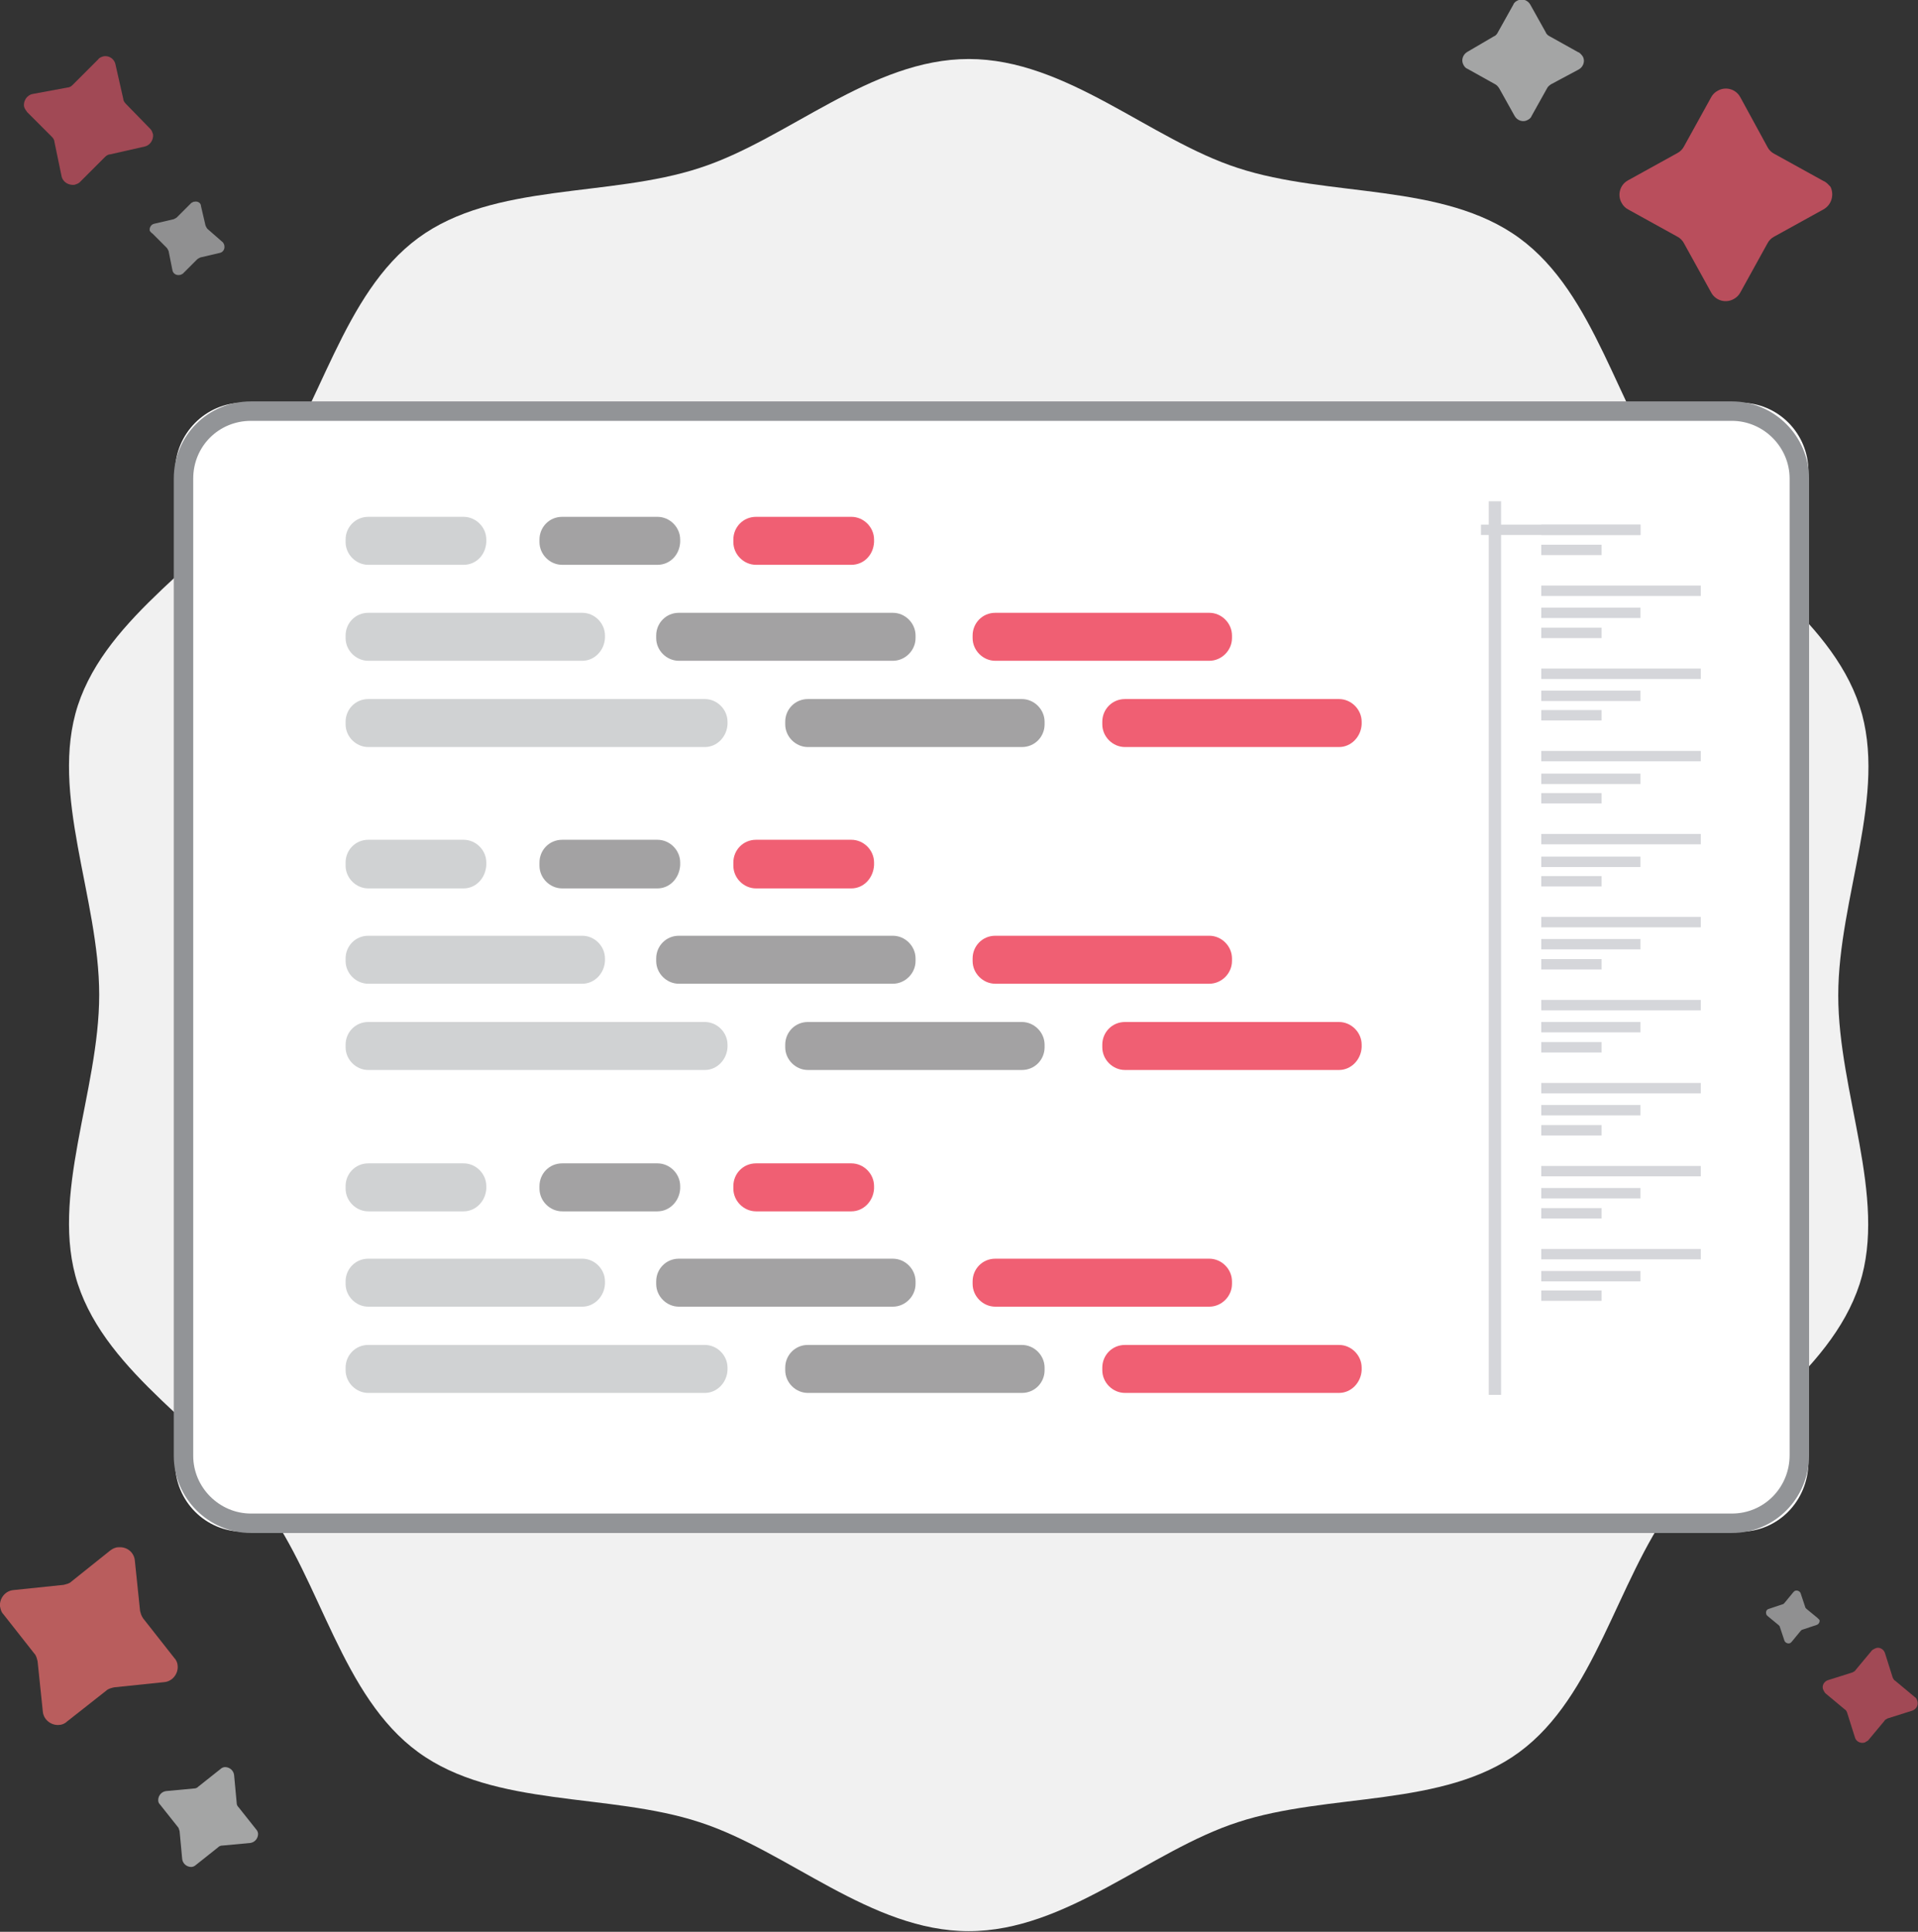 <?xml version="1.0" encoding="utf-8"?>
<!-- Generator: Adobe Illustrator 24.1.3, SVG Export Plug-In . SVG Version: 6.00 Build 0)  -->
<svg version="1.1" id="Layer_1" xmlns="http://www.w3.org/2000/svg" xmlns:xlink="http://www.w3.org/1999/xlink" x="0px" y="0px"
	 viewBox="0 0 295.8 297.9" style="enable-background:new 0 0 295.8 297.9;" xml:space="preserve">
<rect x="0" y="0" width="295.8" height="297.9" fill="#333333" stroke="none"/>
<style type="text/css">
	.st0{fill:#F1F1F1;}
	.st1{opacity:0.66;}
	.st2{fill:#DFE0E1;}
	.st3{fill:#FF5C72;}
	.st4{opacity:0.54;}
	.st5{fill:#FF7373;}
	.st6{fill:#FFFFFF;}
	.st7{fill:none;stroke:#929497;stroke-width:3;stroke-miterlimit:2.613;}
	.st8{fill:#D0D2D3;}
	.st9{fill:#A3A2A3;}
	.st10{fill:#F05F73;}
	.st11{fill:#D5D6DA;}
</style>
<path class="st0" d="M283.5,153.5c0-15,7.7-31.1,3.3-44.6c-4.6-14-20.4-22.5-28.9-34.2c-8.5-11.7-11.8-29.4-23.6-38
	s-29.4-6.2-43.4-10.8c-13.6-4.4-26.4-16.8-41.5-16.8s-27.9,12.4-41.5,16.8c-14,4.6-31.7,2.2-43.4,10.8s-15,26.2-23.6,38
	S16.6,94.8,12,108.8c-4.4,13.6,3.3,29.6,3.3,44.6s-7.7,31.1-3.3,44.6c4.6,14,20.3,22.5,28.9,34.2s11.8,29.4,23.6,38
	s29.4,6.2,43.4,10.8c13.6,4.4,26.4,16.8,41.5,16.8s27.9-12.4,41.5-16.8c14-4.6,31.7-2.2,43.4-10.8s15-26.2,23.6-38
	c8.6-11.8,24.3-20.1,28.9-34.2C291.1,184.6,283.5,168.5,283.5,153.5z"/>
<g class="st1">
	<path class="st2" d="M243.3,8L239,5.6c-0.2-0.1-0.5-0.3-0.6-0.6l-2.4-4.3c-0.4-0.7-1.3-1-2-0.6c-0.2,0.1-0.5,0.3-0.6,0.6l-2.4,4.3
		c-0.1,0.2-0.3,0.5-0.6,0.6L226.3,8c-0.7,0.4-1,1.3-0.6,2c0.1,0.2,0.3,0.5,0.6,0.6l4.3,2.4c0.2,0.1,0.4,0.3,0.6,0.6l2.4,4.3
		c0.4,0.7,1.3,1,2,0.6c0.2-0.1,0.5-0.3,0.6-0.6l2.4-4.3c0.1-0.2,0.3-0.4,0.6-0.6l4.3-2.3c0.7-0.4,1-1.3,0.6-2
		C243.8,8.3,243.6,8.1,243.3,8z"/>
	<path class="st3" d="M281.2,27.9l-7.6-4.2c-0.4-0.2-0.8-0.6-1-1l-4.2-7.7c-0.7-1.3-2.3-1.7-3.5-1c-0.4,0.2-0.8,0.6-1,1l-4.2,7.6
		c-0.2,0.4-0.6,0.8-1,1l-7.6,4.2c-1.3,0.7-1.7,2.3-1,3.5c0.2,0.4,0.6,0.8,1,1l7.6,4.2c0.4,0.2,0.8,0.6,1,1l4.2,7.6
		c0.7,1.3,2.3,1.7,3.5,1c0.4-0.2,0.8-0.6,1-1l4.2-7.6c0.2-0.4,0.6-0.8,1-1l7.6-4.2c1.3-0.7,1.7-2.3,1.1-3.5
		C282,28.5,281.7,28.1,281.2,27.9z"/>
</g>
<g class="st4">
	<path class="st2" d="M23.5,36l2.2,2.2c0.1,0.1,0.2,0.3,0.3,0.5l0.6,3c0.1,0.5,0.6,0.8,1.1,0.7c0.2,0,0.3-0.1,0.5-0.2l2.2-2.2
		c0.1-0.1,0.3-0.2,0.5-0.3l3-0.7c0.5-0.1,0.8-0.6,0.7-1.1c0-0.2-0.1-0.3-0.2-0.5L32,35.3c-0.1-0.1-0.2-0.3-0.3-0.5l-0.7-3
		C31,31.3,30.5,31,30,31.1c-0.2,0-0.3,0.1-0.5,0.2l-2.2,2.2c-0.1,0.1-0.3,0.2-0.5,0.3l-3,0.7c-0.5,0.1-0.8,0.6-0.7,1.1
		C23.2,35.7,23.3,35.9,23.5,36z"/>
	<path class="st3" d="M4.2,17.3L8,21.1c0.2,0.2,0.4,0.5,0.4,0.8l1.1,5.3c0.2,0.9,1.1,1.4,2,1.3c0.3-0.1,0.6-0.2,0.8-0.4l3.9-3.9
		c0.2-0.2,0.5-0.4,0.8-0.4l5.3-1.2c0.9-0.2,1.4-1.1,1.3-1.9c-0.1-0.3-0.2-0.6-0.4-0.8L19.4,16c-0.2-0.2-0.4-0.5-0.4-0.8l-1.2-5.3
		c-0.2-0.9-1.1-1.4-1.9-1.2c-0.3,0.1-0.6,0.2-0.8,0.5l-3.9,3.9c-0.2,0.2-0.5,0.4-0.8,0.4L5,14.5c-0.9,0.2-1.4,1.1-1.3,1.9
		C3.8,16.8,4,17,4.2,17.3z"/>
</g>
<g class="st4">
	<path class="st2" d="M280.3,249.5l-1.7-1.4c-0.1-0.1-0.2-0.2-0.2-0.3l-0.7-2.1c-0.1-0.3-0.5-0.5-0.8-0.4c-0.1,0-0.2,0.1-0.3,0.2
		l-1.4,1.7c-0.1,0.1-0.2,0.2-0.3,0.2l-2.1,0.7c-0.4,0.1-0.5,0.5-0.4,0.8c0,0.1,0.1,0.2,0.2,0.3l1.7,1.4c0.1,0.1,0.2,0.2,0.2,0.3
		l0.7,2.1c0.1,0.3,0.5,0.5,0.8,0.4c0.1,0,0.2-0.1,0.3-0.2l1.4-1.7c0.1-0.1,0.2-0.2,0.3-0.2l2.1-0.7c0.4-0.1,0.6-0.5,0.5-0.8
		C280.5,249.7,280.4,249.6,280.3,249.5z"/>
	<path class="st3" d="M295.3,261.7l-3-2.5c-0.2-0.1-0.3-0.3-0.4-0.5l-1.2-3.8c-0.2-0.6-0.9-1-1.5-0.7c-0.2,0.1-0.4,0.2-0.5,0.3
		l-2.5,3c-0.1,0.2-0.3,0.3-0.5,0.4l-3.8,1.2c-0.6,0.2-1,0.9-0.7,1.5c0.1,0.2,0.2,0.4,0.3,0.5l3,2.5c0.2,0.1,0.3,0.3,0.4,0.6l1.2,3.8
		c0.2,0.6,0.9,0.9,1.5,0.7c0.2-0.1,0.3-0.2,0.5-0.3l2.5-3c0.1-0.2,0.3-0.3,0.5-0.4l3.8-1.2c0.6-0.2,1-0.8,0.8-1.5
		C295.6,262,295.5,261.8,295.3,261.7z"/>
</g>
<g class="st1">
	<path class="st2" d="M24.7,278.3l2.7,3.4c0.2,0.2,0.2,0.4,0.3,0.7l0.4,4.3c0.1,0.7,0.7,1.2,1.4,1.2c0.2,0,0.5-0.1,0.7-0.3l3.4-2.7
		c0.2-0.2,0.4-0.3,0.7-0.3l4.3-0.4c0.7-0.1,1.2-0.7,1.2-1.4c0-0.2-0.1-0.5-0.3-0.7l-2.7-3.4c-0.2-0.2-0.3-0.4-0.3-0.7l-0.4-4.3
		c-0.1-0.7-0.7-1.2-1.4-1.2c-0.2,0-0.5,0.1-0.7,0.3l-3.4,2.7c-0.2,0.2-0.4,0.3-0.7,0.3l-4.3,0.4c-0.7,0.1-1.2,0.7-1.2,1.4
		C24.4,277.9,24.5,278.1,24.7,278.3z"/>
	<path class="st5" d="M0.5,248.9l4.8,6.1c0.3,0.3,0.4,0.8,0.5,1.2l0.8,7.7c0.1,1.3,1.3,2.2,2.5,2.1c0.4,0,0.9-0.2,1.2-0.5l6.1-4.8
		c0.3-0.3,0.8-0.4,1.2-0.5l7.7-0.8c1.3-0.1,2.2-1.3,2.1-2.5c0-0.4-0.2-0.9-0.5-1.2l-4.8-6.1c-0.3-0.4-0.4-0.8-0.5-1.2l-0.8-7.7
		c-0.1-1.3-1.2-2.2-2.5-2.1c-0.5,0-0.9,0.2-1.3,0.5l-6,4.8c-0.3,0.3-0.8,0.4-1.2,0.5l-7.7,0.8c-1.3,0.1-2.2,1.3-2.1,2.5
		C0.1,248.2,0.2,248.6,0.5,248.9z"/>
</g>
<path class="st6" d="M364.5,215.4"/>
<g>
	<g>
		<path class="st6" d="M268.4,236.2H37.5c-5.8,0-10.5-4.7-10.5-10.6V72.7c0-5.8,4.7-10.6,10.5-10.6h230.9c5.8,0,10.5,4.7,10.5,10.6
			v152.9C278.8,231.5,274.2,236.2,268.4,236.2"/>
		<path class="st7" d="M267.1,234.9H38.7c-5.7,0-10.4-4.7-10.4-10.4V73.8c0-5.8,4.6-10.4,10.4-10.4h228.4c5.7,0,10.4,4.7,10.4,10.4
			v150.6C277.5,230.2,272.9,234.9,267.1,234.9z"/>
		<path class="st8" d="M71.5,87.1H56.8c-1.9,0-3.5-1.6-3.5-3.5v-0.4c0-1.9,1.5-3.5,3.5-3.5h14.7c1.9,0,3.5,1.6,3.5,3.5v0.4
			C74.9,85.6,73.4,87.1,71.5,87.1"/>
		<path class="st9" d="M101.4,87.1H86.7c-1.9,0-3.5-1.6-3.5-3.5v-0.4c0-1.9,1.5-3.5,3.5-3.5h14.7c1.9,0,3.5,1.6,3.5,3.5v0.4
			C104.8,85.6,103.3,87.1,101.4,87.1"/>
		<path class="st10" d="M131.3,87.1h-14.7c-1.9,0-3.5-1.6-3.5-3.5v-0.4c0-1.9,1.5-3.5,3.5-3.5h14.7c1.9,0,3.5,1.6,3.5,3.5v0.4
			C134.7,85.6,133.2,87.1,131.3,87.1"/>
		<path class="st8" d="M89.8,101.9h-33c-1.9,0-3.5-1.6-3.5-3.5V98c0-1.9,1.5-3.5,3.5-3.5h33c1.9,0,3.5,1.6,3.5,3.5v0.4
			C93.2,100.3,91.7,101.9,89.8,101.9"/>
		<path class="st9" d="M137.7,101.9h-33c-1.9,0-3.5-1.6-3.5-3.5V98c0-1.9,1.5-3.5,3.5-3.5h33c1.9,0,3.5,1.6,3.5,3.5v0.4
			C141.2,100.3,139.6,101.9,137.7,101.9"/>
		<path class="st10" d="M186.5,101.9h-33c-1.9,0-3.5-1.6-3.5-3.5V98c0-1.9,1.5-3.5,3.5-3.5h33c1.9,0,3.5,1.6,3.5,3.5v0.4
			C190,100.3,188.4,101.9,186.5,101.9"/>
		<path class="st8" d="M108.7,115.2H56.8c-1.9,0-3.5-1.6-3.5-3.5v-0.4c0-1.9,1.5-3.5,3.5-3.5h51.9c1.9,0,3.5,1.6,3.5,3.5v0.4
			C112.1,113.6,110.6,115.2,108.7,115.2"/>
		<path class="st9" d="M157.6,115.2h-33c-1.9,0-3.5-1.6-3.5-3.5v-0.4c0-1.9,1.5-3.5,3.5-3.5h33c1.9,0,3.5,1.6,3.5,3.5v0.4
			C161.1,113.6,159.6,115.2,157.6,115.2"/>
		<path class="st10" d="M206.5,115.2h-33c-1.9,0-3.5-1.6-3.5-3.5v-0.4c0-1.9,1.5-3.5,3.5-3.5h33c1.9,0,3.5,1.6,3.5,3.5v0.4
			C209.9,113.6,208.4,115.2,206.5,115.2"/>
		<path class="st8" d="M71.5,137H56.8c-1.9,0-3.5-1.6-3.5-3.5V133c0-1.9,1.5-3.5,3.5-3.5h14.7c1.9,0,3.5,1.6,3.5,3.5v0.4
			C74.9,135.4,73.4,137,71.5,137"/>
		<path class="st9" d="M101.4,137H86.7c-1.9,0-3.5-1.6-3.5-3.5V133c0-1.9,1.5-3.5,3.5-3.5h14.7c1.9,0,3.5,1.6,3.5,3.5v0.4
			C104.8,135.4,103.3,137,101.4,137"/>
		<path class="st10" d="M131.3,137h-14.7c-1.9,0-3.5-1.6-3.5-3.5V133c0-1.9,1.5-3.5,3.5-3.5h14.7c1.9,0,3.5,1.6,3.5,3.5v0.4
			C134.7,135.4,133.2,137,131.3,137"/>
		<path class="st8" d="M89.8,151.7h-33c-1.9,0-3.5-1.6-3.5-3.5v-0.4c0-1.9,1.5-3.5,3.5-3.5h33c1.9,0,3.5,1.6,3.5,3.5v0.4
			C93.2,150.1,91.7,151.7,89.8,151.7"/>
		<path class="st9" d="M137.7,151.7h-33c-1.9,0-3.5-1.6-3.5-3.5v-0.4c0-1.9,1.5-3.5,3.5-3.5h33c1.9,0,3.5,1.6,3.5,3.5v0.4
			C141.2,150.1,139.6,151.7,137.7,151.7"/>
		<path class="st10" d="M186.5,151.7h-33c-1.9,0-3.5-1.6-3.5-3.5v-0.4c0-1.9,1.5-3.5,3.5-3.5h33c1.9,0,3.5,1.6,3.5,3.5v0.4
			C190,150.1,188.4,151.7,186.5,151.7"/>
		<path class="st8" d="M108.7,165H56.8c-1.9,0-3.5-1.6-3.5-3.5v-0.4c0-1.9,1.5-3.5,3.5-3.5h51.9c1.9,0,3.5,1.6,3.5,3.5v0.4
			C112.1,163.4,110.6,165,108.7,165"/>
		<path class="st9" d="M157.6,165h-33c-1.9,0-3.5-1.6-3.5-3.5v-0.4c0-1.9,1.5-3.5,3.5-3.5h33c1.9,0,3.5,1.6,3.5,3.5v0.4
			C161.1,163.4,159.6,165,157.6,165"/>
		<path class="st10" d="M206.5,165h-33c-1.9,0-3.5-1.6-3.5-3.5v-0.4c0-1.9,1.5-3.5,3.5-3.5h33c1.9,0,3.5,1.6,3.5,3.5v0.4
			C209.9,163.4,208.4,165,206.5,165"/>
		<path class="st8" d="M71.5,186.8H56.8c-1.9,0-3.5-1.6-3.5-3.5v-0.4c0-1.9,1.5-3.5,3.5-3.5h14.7c1.9,0,3.5,1.6,3.5,3.5v0.4
			C74.9,185.2,73.4,186.8,71.5,186.8"/>
		<path class="st9" d="M101.4,186.8H86.7c-1.9,0-3.5-1.6-3.5-3.5v-0.4c0-1.9,1.5-3.5,3.5-3.5h14.7c1.9,0,3.5,1.6,3.5,3.5v0.4
			C104.8,185.2,103.3,186.8,101.4,186.8"/>
		<path class="st10" d="M131.3,186.8h-14.7c-1.9,0-3.5-1.6-3.5-3.5v-0.4c0-1.9,1.5-3.5,3.5-3.5h14.7c1.9,0,3.5,1.6,3.5,3.5v0.4
			C134.7,185.2,133.2,186.8,131.3,186.8"/>
		<path class="st8" d="M89.8,201.5h-33c-1.9,0-3.5-1.6-3.5-3.5v-0.4c0-1.9,1.5-3.5,3.5-3.5h33c1.9,0,3.5,1.6,3.5,3.5v0.4
			C93.2,199.9,91.7,201.5,89.8,201.5"/>
		<path class="st9" d="M137.7,201.5h-33c-1.9,0-3.5-1.6-3.5-3.5v-0.4c0-1.9,1.5-3.5,3.5-3.5h33c1.9,0,3.5,1.6,3.5,3.5v0.4
			C141.2,199.9,139.6,201.5,137.7,201.5"/>
		<path class="st10" d="M186.5,201.5h-33c-1.9,0-3.5-1.6-3.5-3.5v-0.4c0-1.9,1.5-3.5,3.5-3.5h33c1.9,0,3.5,1.6,3.5,3.5v0.4
			C190,199.9,188.4,201.5,186.5,201.5"/>
		<path class="st8" d="M108.7,214.8H56.8c-1.9,0-3.5-1.6-3.5-3.5v-0.4c0-1.9,1.5-3.5,3.5-3.5h51.9c1.9,0,3.5,1.6,3.5,3.5v0.4
			C112.1,213.2,110.6,214.8,108.7,214.8"/>
		<path class="st9" d="M157.6,214.8h-33c-1.9,0-3.5-1.6-3.5-3.5v-0.4c0-1.9,1.5-3.5,3.5-3.5h33c1.9,0,3.5,1.6,3.5,3.5v0.4
			C161.1,213.2,159.6,214.8,157.6,214.8"/>
		<path class="st10" d="M206.5,214.8h-33c-1.9,0-3.5-1.6-3.5-3.5v-0.4c0-1.9,1.5-3.5,3.5-3.5h33c1.9,0,3.5,1.6,3.5,3.5v0.4
			C209.9,213.2,208.4,214.8,206.5,214.8"/>
	</g>
	<rect x="229.6" y="77.3" class="st11" width="1.9" height="137.8"/>
	<rect x="228.4" y="80.9" class="st11" width="24.6" height="1.6"/>
	<rect x="237.7" y="80.9" class="st11" width="15.3" height="1.6"/>
	<rect x="237.7" y="84" class="st11" width="9.3" height="1.6"/>
	<rect x="237.7" y="90.3" class="st11" width="24.6" height="1.6"/>
	<rect x="237.7" y="93.7" class="st11" width="15.3" height="1.6"/>
	<rect x="237.7" y="96.8" class="st11" width="9.3" height="1.6"/>
	<rect x="237.7" y="103.1" class="st11" width="24.6" height="1.6"/>
	<rect x="237.7" y="106.5" class="st11" width="15.3" height="1.6"/>
	<rect x="237.7" y="109.5" class="st11" width="9.3" height="1.6"/>
	<rect x="237.7" y="115.8" class="st11" width="24.6" height="1.6"/>
	<rect x="237.7" y="119.3" class="st11" width="15.3" height="1.6"/>
	<rect x="237.7" y="122.3" class="st11" width="9.3" height="1.6"/>
	<rect x="237.7" y="128.6" class="st11" width="24.6" height="1.6"/>
	<rect x="237.7" y="132.1" class="st11" width="15.3" height="1.6"/>
	<rect x="237.7" y="135.1" class="st11" width="9.3" height="1.6"/>
	<rect x="237.7" y="141.4" class="st11" width="24.6" height="1.6"/>
	<rect x="237.7" y="144.8" class="st11" width="15.3" height="1.6"/>
	<rect x="237.7" y="147.9" class="st11" width="9.3" height="1.6"/>
	<rect x="237.7" y="154.2" class="st11" width="24.6" height="1.6"/>
	<rect x="237.7" y="157.6" class="st11" width="15.3" height="1.6"/>
	<rect x="237.7" y="160.7" class="st11" width="9.3" height="1.6"/>
	<rect x="237.7" y="167" class="st11" width="24.6" height="1.6"/>
	<rect x="237.7" y="170.4" class="st11" width="15.3" height="1.6"/>
	<rect x="237.7" y="173.5" class="st11" width="9.3" height="1.6"/>
	<rect x="237.7" y="179.8" class="st11" width="24.6" height="1.6"/>
	<rect x="237.7" y="183.2" class="st11" width="15.3" height="1.6"/>
	<rect x="237.7" y="186.3" class="st11" width="9.3" height="1.6"/>
	<rect x="237.7" y="192.6" class="st11" width="24.6" height="1.6"/>
	<rect x="237.7" y="196" class="st11" width="15.3" height="1.6"/>
	<rect x="237.7" y="199" class="st11" width="9.3" height="1.6"/>
</g>
</svg>
